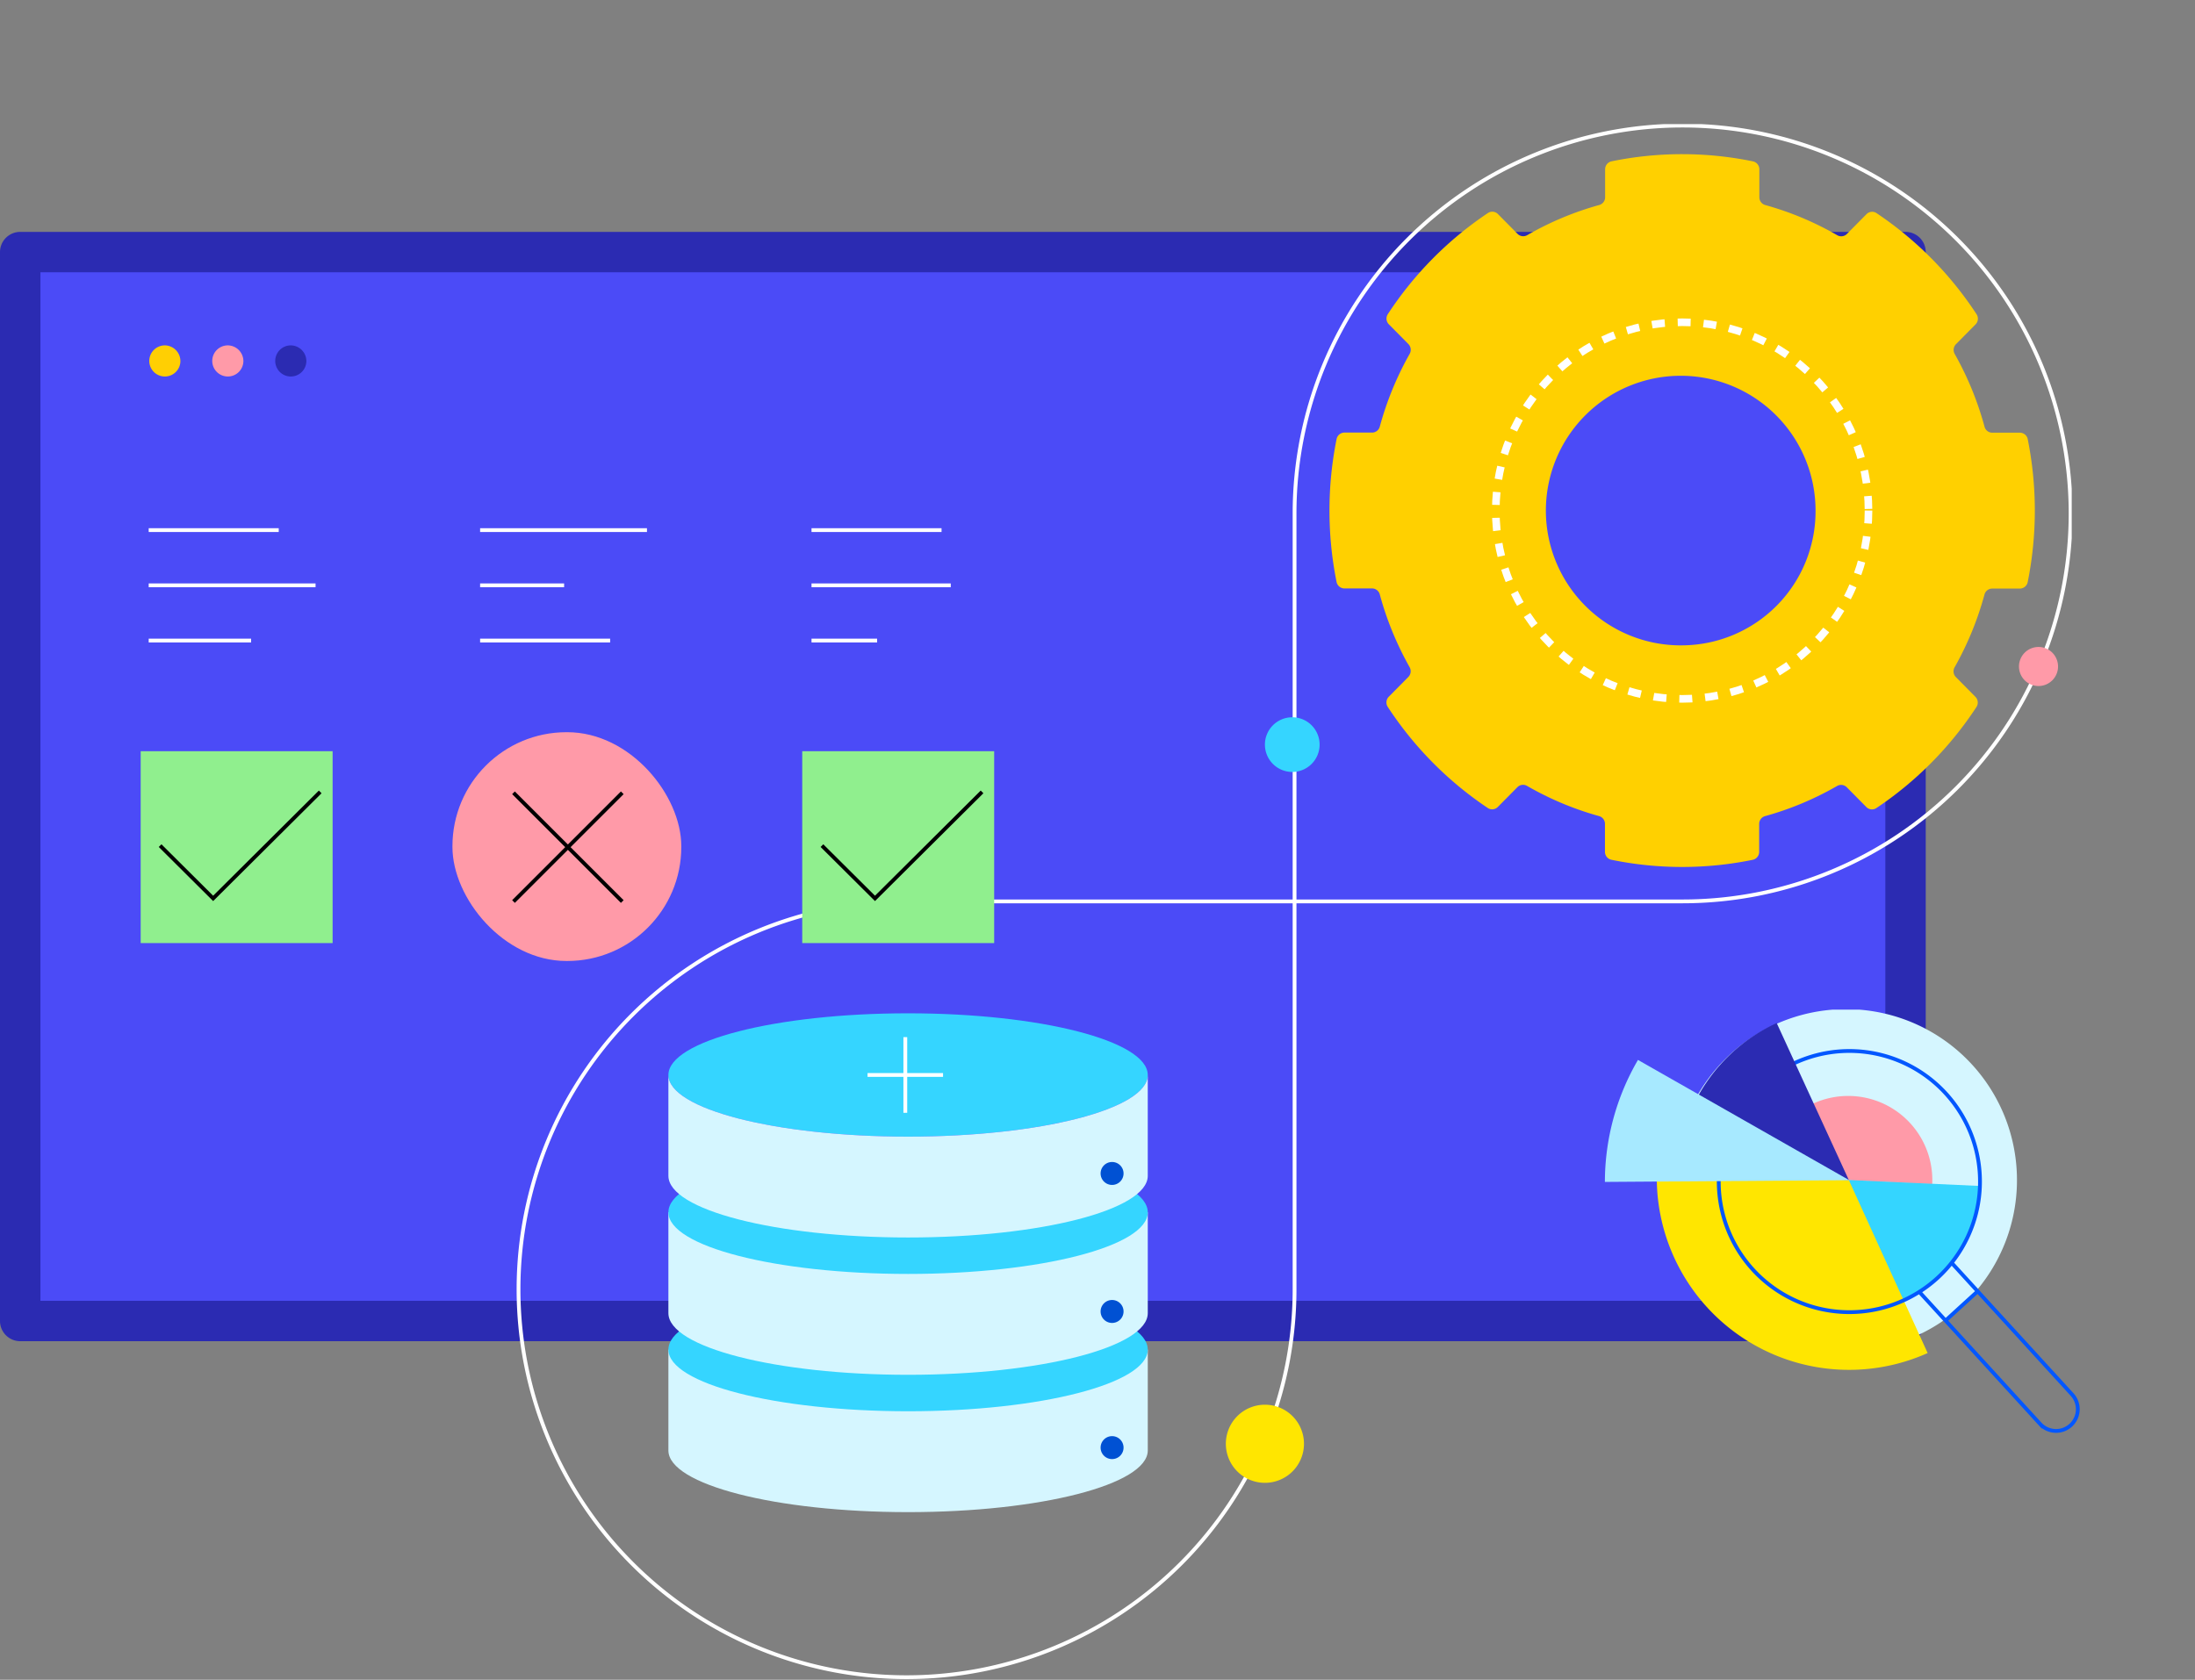<?xml version="1.0" encoding="utf-8"?>
<svg xmlns="http://www.w3.org/2000/svg" viewBox="0 0 577.324 441.944">
  <rect x="0" y="0" width="577.324" height="441.944" fill="#808080" stroke="none"/>
  <defs>
    <clipPath id="a">
      <path d="M0 0h269.774v268.651H0z" class="a" />
    </clipPath>
    <clipPath id="b">
      <path fill="none" stroke="#fff" d="M0 0h409.288v409.288H0z" />
    </clipPath>
    <clipPath id="c">
      <path d="M0 0h124.885v111.33H0z" class="a" />
    </clipPath>
    <style>
      .a,.m,.p{fill:none}.m{stroke:#fff}.c{fill:#2b2bb2}.f{fill:#ff9aa8}.m,.p{stroke-miterlimit:10}.j{fill:#d5f6ff}.k{fill:#35d5ff}.l{fill:#0051d3}.o{fill:#ffe600}.p{stroke:#000}.q{fill:#90ef8e}
    </style>
  </defs>
  <path d="M0 347.547V66.322a5.313 5.313 0 0 1 5.315-5.313h495.874a5.314 5.314 0 0 1 5.315 5.313v281.225a5.315 5.315 0 0 1-5.315 5.313H5.315A5.315 5.315 0 0 1 0 347.545" class="c" />
  <path fill="#4b4bf7" d="M10.63 71.637h485.247v270.595H10.63z" />
  <path fill="#ffcf03" d="M47.451 95.067a4.094 4.094 0 1 1-4.093-4.2 4.146 4.146 0 0 1 4.093 4.2" />
  <path d="M64.014 95.067a4.094 4.094 0 1 1-4.093-4.2 4.146 4.146 0 0 1 4.093 4.2" class="f" />
  <path d="M80.579 95.067a4.094 4.094 0 1 1-4.094-4.2 4.146 4.146 0 0 1 4.094 4.2" class="c" />
  <g clip-path="url(#a)" transform="translate(307.55)">
    <path fill="#ffd000" d="M225.789 115.563a2.121 2.121 0 0 0-2.067-1.723h-7.271a2.1 2.1 0 0 1-2.027-1.552 83.317 83.317 0 0 0-7.849-19.157 2.157 2.157 0 0 1 .331-2.578l5.144-5.2a2.138 2.138 0 0 0 .279-2.664 93.777 93.777 0 0 0-26.325-26.621 2.08 2.08 0 0 0-2.636.281l-5.144 5.2a2.1 2.1 0 0 1-2.551.333 81.464 81.464 0 0 0-18.949-7.942 2.115 2.115 0 0 1-1.533-2.049v-7.349a2.134 2.134 0 0 0-1.7-2.091 92.415 92.415 0 0 0-37.163-.008 2.132 2.132 0 0 0-1.7 2.09v7.349a2.116 2.116 0 0 1-1.535 2.048 81.463 81.463 0 0 0-18.953 7.934 2.1 2.1 0 0 1-2.55-.335l-5.149-5.204a2.082 2.082 0 0 0-2.636-.282 93.774 93.774 0 0 0-26.337 26.613 2.138 2.138 0 0 0 .273 2.669l5.142 5.2a2.158 2.158 0 0 1 .33 2.578 83.326 83.326 0 0 0-7.858 19.153 2.1 2.1 0 0 1-2.027 1.551h-7.266a2.121 2.121 0 0 0-2.069 1.721 95.377 95.377 0 0 0-.008 37.565 2.121 2.121 0 0 0 2.067 1.723h7.271a2.1 2.1 0 0 1 2.027 1.552 83.316 83.316 0 0 0 7.849 19.157 2.157 2.157 0 0 1-.331 2.578l-5.144 5.2a2.136 2.136 0 0 0-.279 2.663 93.777 93.777 0 0 0 26.325 26.621 2.08 2.08 0 0 0 2.636-.281l5.144-5.2a2.1 2.1 0 0 1 2.551-.333 81.464 81.464 0 0 0 18.949 7.942 2.115 2.115 0 0 1 1.533 2.049v7.349a2.133 2.133 0 0 0 1.7 2.091 92.415 92.415 0 0 0 37.163.008 2.132 2.132 0 0 0 1.7-2.09v-7.349a2.117 2.117 0 0 1 1.535-2.048 81.461 81.461 0 0 0 18.953-7.934 2.1 2.1 0 0 1 2.55.335l5.142 5.2a2.081 2.081 0 0 0 2.636.282 93.765 93.765 0 0 0 26.336-26.609 2.138 2.138 0 0 0-.277-2.664l-5.142-5.2a2.157 2.157 0 0 1-.33-2.578 83.311 83.311 0 0 0 7.858-19.153 2.1 2.1 0 0 1 2.027-1.551h7.271a2.121 2.121 0 0 0 2.069-1.721 95.379 95.379 0 0 0 .008-37.565m-90.9 54.225a35.465 35.465 0 1 1 35.09-35.467 35.276 35.276 0 0 1-35.085 35.463" />
    <ellipse cx="49.015" cy="49.544" fill="none" stroke="#fff" stroke-dasharray="3.398 3.398" stroke-miterlimit="10" stroke-width="2px" rx="49.015" ry="49.544" transform="translate(85.872 84.781)" />
  </g>
  <path d="M175.801 355.076v26.538c0 8.959 28.225 16.22 63.041 16.22s63.043-7.262 63.043-16.22v-26.538" class="j" />
  <path d="M238.841 338.853c34.816 0 63.04 7.262 63.04 16.22s-28.224 16.221-63.04 16.221-63.04-7.262-63.04-16.221 28.224-16.22 63.04-16.22" class="k" />
  <path d="M175.801 318.945v26.538c0 8.959 28.225 16.22 63.041 16.22s63.043-7.262 63.043-16.22v-26.538" class="j" />
  <path d="M238.841 302.723c34.816 0 63.04 7.262 63.04 16.22s-28.224 16.221-63.04 16.221-63.04-7.262-63.04-16.221 28.224-16.22 63.04-16.22m0-36.127c34.816 0 63.04 7.263 63.04 16.22s-28.224 16.221-63.04 16.221-63.04-7.262-63.04-16.221 28.224-16.22 63.04-16.22" class="k" />
  <path d="M292.497 342.023a3.018 3.018 0 1 1-3.018 3.018 3.018 3.018 0 0 1 3.018-3.018m0 35.819a3.018 3.018 0 1 1-3.018 3.018 3.018 3.018 0 0 1 3.018-3.018" class="l" />
  <path d="M301.882 282.818v26.537c0 8.96-28.226 16.22-63.04 16.22s-63.04-7.26-63.04-16.22v-26.537c0 8.956 28.222 16.22 63.04 16.22s63.04-7.264 63.04-16.22" class="j" />
  <path d="M292.497 305.714a3.018 3.018 0 1 1-3.018 3.018 3.018 3.018 0 0 1 3.018-3.018" class="l" />
  <path d="M228.179 282.816h19.857m-9.923 9.956v-19.907" class="m" />
  <g clip-path="url(#b)" transform="translate(135.609 32.656)">
    <path d="M204.884 306.552a102.056 102.056 0 1 1-102.056-102.057h102.056Zm0-204.114A102.056 102.056 0 1 1 306.94 204.494H204.884Z" class="m" />
  </g>
  <path d="M536.165 170.213a5.138 5.138 0 1 1-5.138 5.138 5.139 5.139 0 0 1 5.138-5.138" class="f" />
  <path d="M332.694 369.573a10.276 10.276 0 1 1-10.276 10.276 10.276 10.276 0 0 1 10.276-10.276" class="o" />
  <path d="M339.888 188.71a7.193 7.193 0 1 1-7.193 7.193 7.193 7.193 0 0 1 7.193-7.193" class="k" />
  <path d="M39.11 139.469h34.201M39.11 153.997h43.886M39.11 168.525h26.936m60.23-29.056h43.886m-43.886 14.528h22.094m-22.094 14.528h34.201m52.966-29.056h34.201m-34.201 14.528h36.622m-36.622 14.528h17.252" class="m" />
  <g transform="translate(-51.859 139.35)">
    <rect width="60.195" height="60.195" class="f" rx="30" transform="translate(170.859 53.287)" />
    <path d="m186.919 69.229 28.608 28.608m0-28.608-28.608 28.608" class="p" />
  </g>
  <path d="M211 197.637h50.483v50.483H211z" class="q" />
  <path d="m258.295 208.348-28.155 28.015-13.953-13.884" class="p" />
  <path d="M37 197.637h50.483v50.483H37z" class="q" />
  <path d="m84.218 208.348-28.155 28.015-13.953-13.884" class="p" />
  <g clip-path="url(#c)" transform="translate(422.115 265.636)">
    <path d="M108.258 41.485a44.97 44.97 0 1 0-41.43 48.185 44.935 44.935 0 0 0 41.43-48.185" class="j" />
    <path d="M54.733 24.733A22.125 22.125 0 0 1 86.1 45.8c0 .038-.006.075-.008.113L63.916 44.9Z" class="f" />
    <path fill="#34d5ff" d="M98.988 46.4a35.1 35.1 0 0 1-20.735 30.255L63.751 44.8Z" />
    <path d="m64.156 44.819 20.735 45.525a50.564 50.564 0 0 1-71.206-48.112Z" class="o" />
    <path fill="none" stroke="#0357ff" stroke-miterlimit="10" d="m97.992 74.146-8.365 7.623m-6.893-7.484 31.706 34.684a5.716 5.716 0 0 0 8.451-7.7L91.218 66.623M65.927 10.91a34.356 34.356 0 1 1-35.945 32.757A34.365 34.365 0 0 1 65.927 10.91Z" />
    <path d="M18.882 42.785c0-.078 0-.154.006-.232A45.251 45.251 0 0 1 45.19 3.519l18.967 41.3Z" class="c" />
    <path fill="#a7e9ff" d="M64.284 44.87 0 45.321a63.9 63.9 0 0 1 8.7-32.1Z" />
  </g>
</svg>